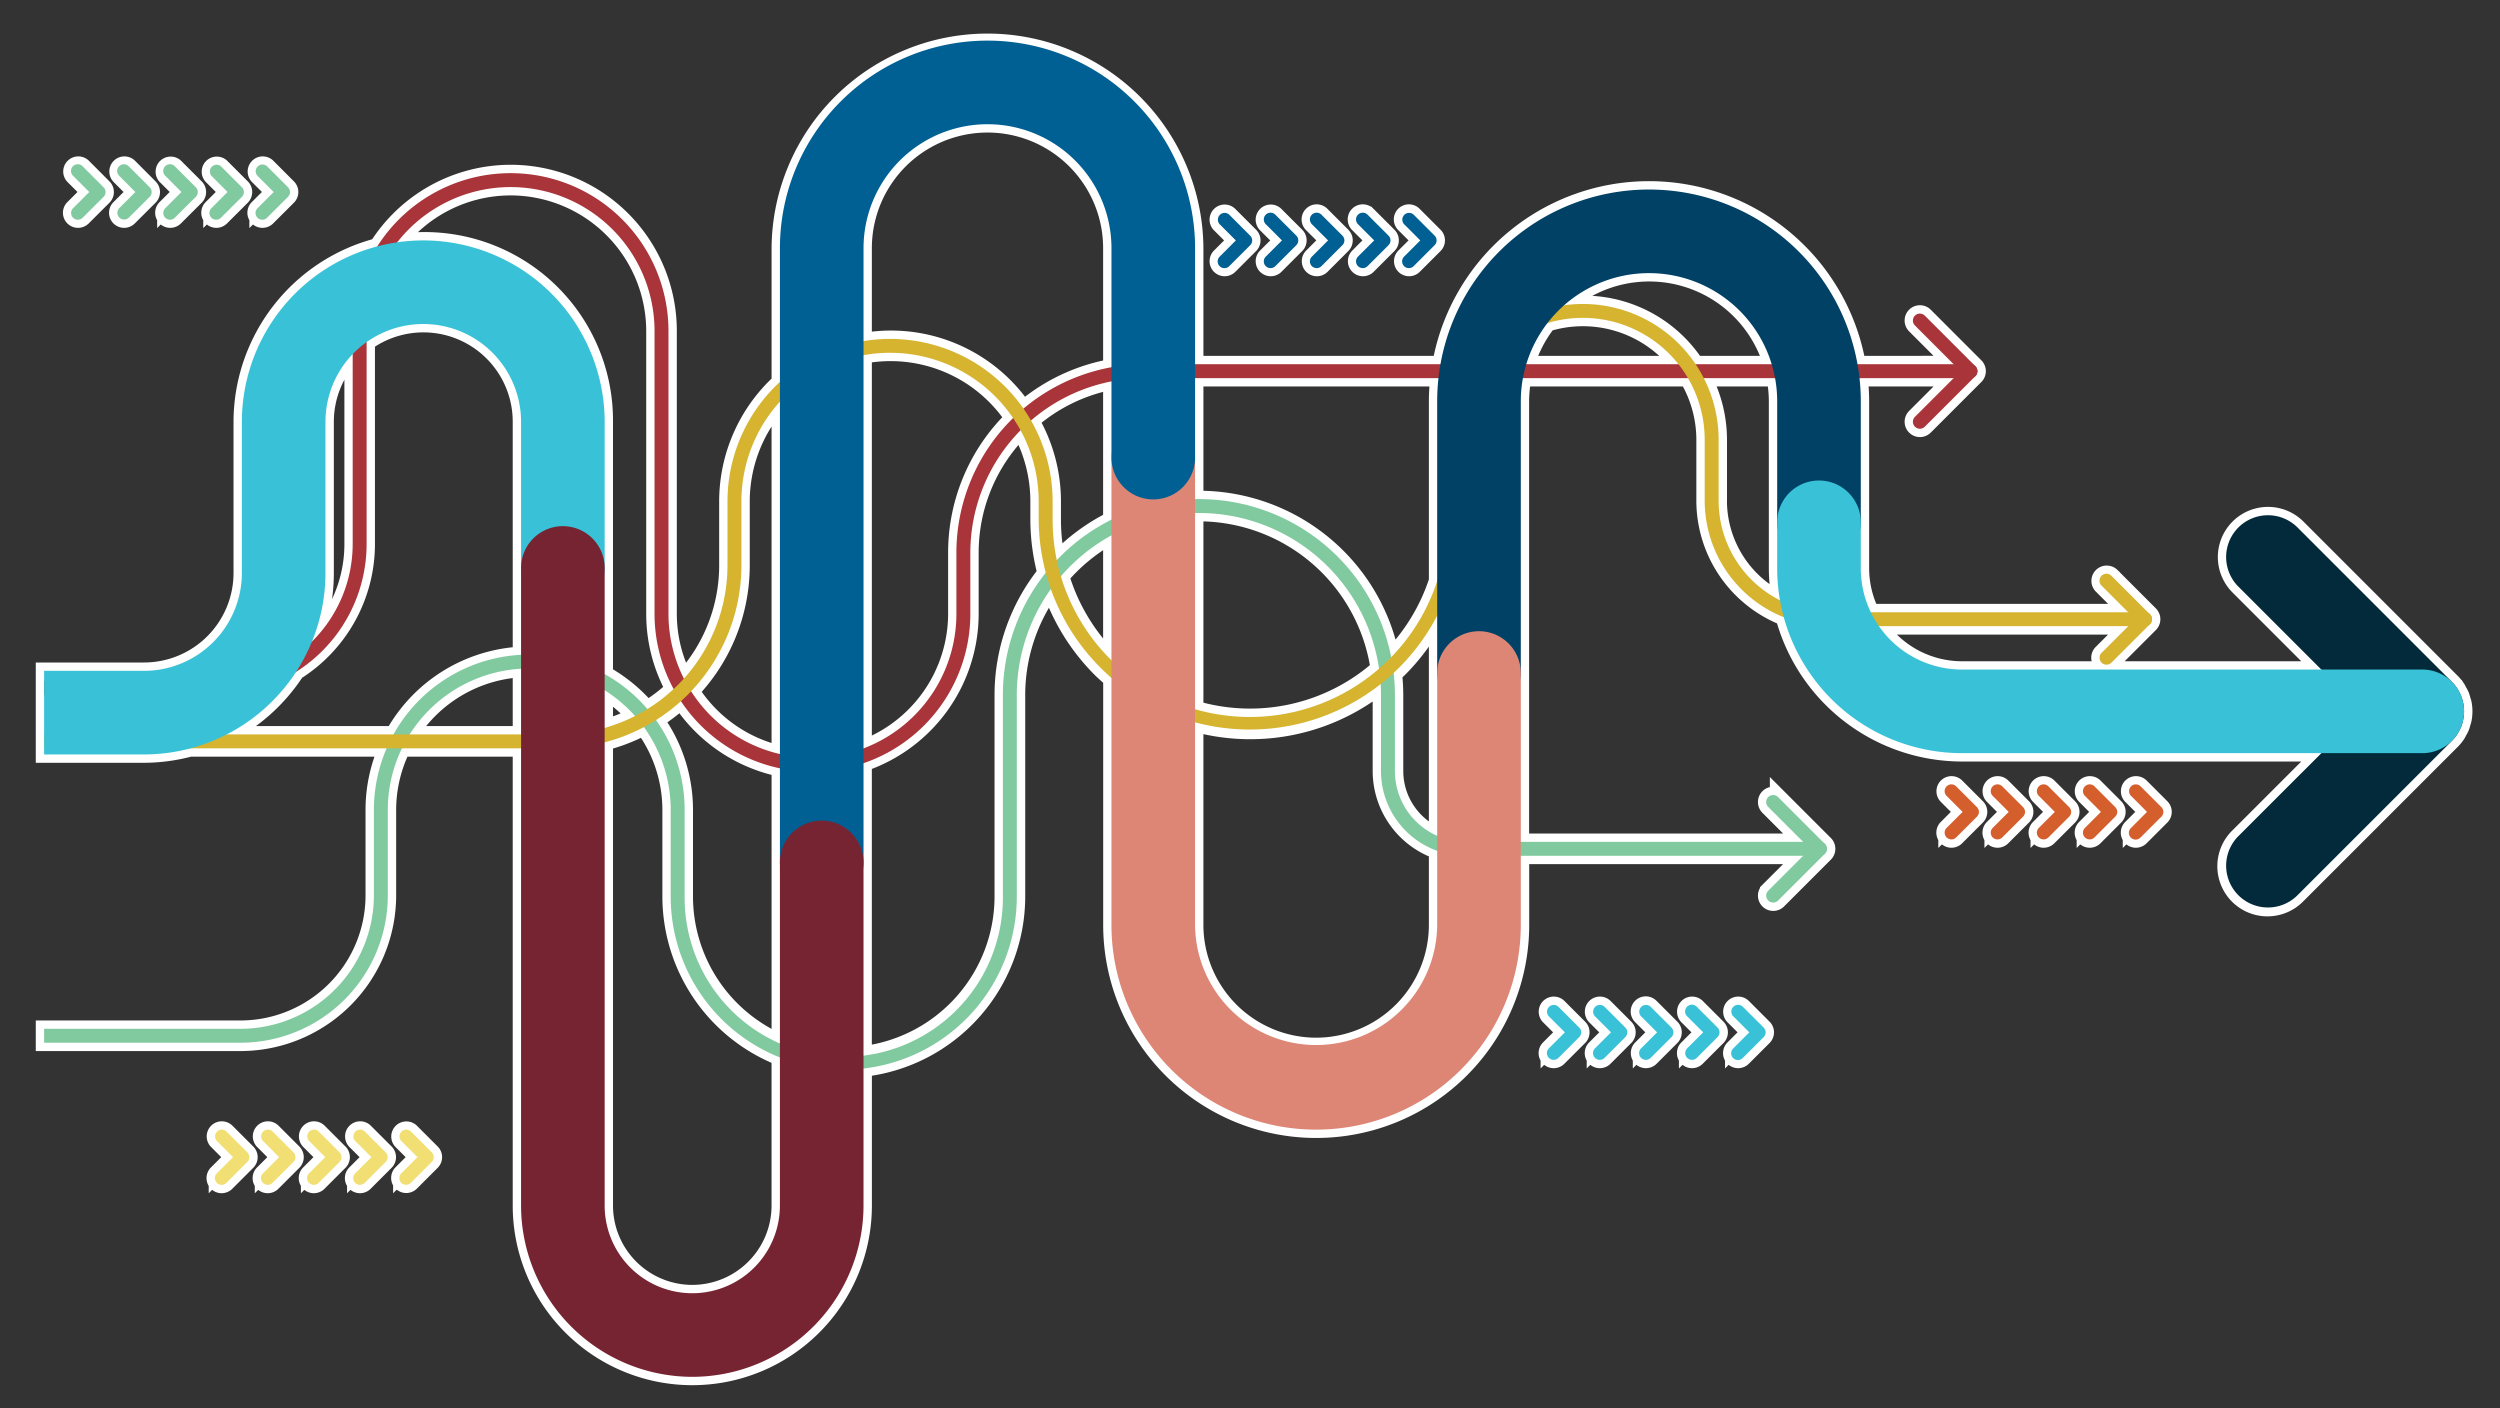 <svg xmlns="http://www.w3.org/2000/svg" xmlns:xlink="http://www.w3.org/1999/xlink" width="300" height="169" viewBox="0 0 300 169">
  <rect x="0" y="0" width="300" height="169" fill="#333333" stroke="none"/>
  <defs>
    <clipPath id="clip-path">
      <rect id="Rectangle_27094" data-name="Rectangle 27094" width="300" height="169" transform="translate(721 -7150.706)" fill="#fff"/>
    </clipPath>
    <clipPath id="clip-path-2">
      <rect id="Rectangle_27084" data-name="Rectangle 27084" width="213.936" height="68.472" fill="none"/>
    </clipPath>
    <clipPath id="clip-path-3">
      <rect id="Rectangle_27086" data-name="Rectangle 27086" width="232" height="71.825" fill="none"/>
    </clipPath>
    <clipPath id="clip-path-4">
      <rect id="Rectangle_27087" data-name="Rectangle 27087" width="252.942" height="53.324" fill="none"/>
    </clipPath>
    <clipPath id="clip-path-5">
      <rect id="Rectangle_27088" data-name="Rectangle 27088" width="50.833" height="62.891" fill="none"/>
    </clipPath>
    <clipPath id="clip-path-6">
      <rect id="Rectangle_27089" data-name="Rectangle 27089" width="49.122" height="85.66" fill="none"/>
    </clipPath>
    <clipPath id="clip-path-7">
      <rect id="Rectangle_27090" data-name="Rectangle 27090" width="49.82" height="103.634" fill="none"/>
    </clipPath>
    <clipPath id="clip-path-8">
      <rect id="Rectangle_27091" data-name="Rectangle 27091" width="67.266" height="61.686" fill="none"/>
    </clipPath>
    <clipPath id="clip-path-9">
      <rect id="Rectangle_27092" data-name="Rectangle 27092" width="41.095" height="102.082" fill="none"/>
    </clipPath>
    <clipPath id="clip-path-10">
      <rect id="Rectangle_27093" data-name="Rectangle 27093" width="82.43" height="32.719" fill="none"/>
    </clipPath>
  </defs>
  <g id="charting-your-course-to-the-board-arrows" transform="translate(-721 7150.706)" clip-path="url(#clip-path)">
    <g id="arrows_background" data-name="arrows background" transform="translate(726.294 -7145.833)">
      <g id="Group_3639049" data-name="Group 3639049" transform="translate(0 0)">
        <path id="Path_3855535" data-name="Path 3855535" d="M289.558,83.274c.083-.125.141-.262.212-.393a2.959,2.959,0,0,0,.407-.985c.042-.141.1-.276.125-.423a5.021,5.021,0,0,0,0-1.965c-.029-.145-.084-.282-.125-.423a4.984,4.984,0,0,0-.16-.514,4.715,4.715,0,0,0-.249-.473c-.071-.131-.128-.265-.211-.39a5.109,5.109,0,0,0-.625-.765h0L270.413,58.424a5.017,5.017,0,1,0-7.094,7.1l9.954,9.954h-43.14a12.115,12.115,0,0,1-9.943-5.2h29.9L246.9,73.464a.836.836,0,1,0,1.183,1.183l4.622-4.622.006-.009a.831.831,0,0,0,0-1.165l-.006-.009-4.622-4.622A.836.836,0,0,0,246.9,65.4l3.194,3.194H219.218a12.027,12.027,0,0,1-1.213-5.251V43.291a26.009,26.009,0,0,0-.161-2.787h11.306l-4.643,4.645a.836.836,0,0,0,1.183,1.183l6.072-6.072a.838.838,0,0,0,0-1.183L225.689,33a.836.836,0,1,0-1.183,1.183l4.643,4.645H217.6a25.4,25.4,0,0,0-50.018,0H138.116V24.911a24.911,24.911,0,0,0-49.821,0V40.994A19.439,19.439,0,0,0,82.006,55.3v7.678a20.176,20.176,0,0,1-5.23,13.544,17.145,17.145,0,0,1-1.852-7.737V34.854A18.93,18.93,0,0,0,40,24.706,21.79,21.79,0,0,0,23.729,45.745V63.893A11.748,11.748,0,0,1,11.994,75.628H0V85.663H11.994a21.677,21.677,0,0,0,5.512-.735h23.6a18.521,18.521,0,0,0-1.536,7.393v10.263a16.018,16.018,0,0,1-16,16H0v1.671H23.572a17.693,17.693,0,0,0,17.673-17.671V92.321a16.84,16.84,0,0,1,1.718-7.393h14.27V139.8a20.548,20.548,0,0,0,41.1,0V123.344a20.789,20.789,0,0,0,18.4-20.621V78.539a21.7,21.7,0,0,1,4.07-12.653,25.2,25.2,0,0,0,5.974,9.528c.42.42.868.8,1.312,1.191v29.517a24.561,24.561,0,1,0,49.123,0v-8.3h33.881l-4.188,4.188a.836.836,0,1,0,1.183,1.183l5.615-5.615a.838.838,0,0,0,0-1.183l-5.615-5.615a.836.836,0,0,0-1.183,1.183l4.188,4.188H177.2V75.89c0-.025-.006-.047-.007-.071s.007-.047.007-.07V43.291a15.3,15.3,0,0,1,.266-2.787h19.771a14.526,14.526,0,0,1,2.031,7.4v7.308A15.073,15.073,0,0,0,208.78,69.2a22.184,22.184,0,0,0,21.353,16.311h43.14l-9.954,9.954a5.017,5.017,0,1,0,7.094,7.094l18.52-18.519h0a5.06,5.06,0,0,0,.624-.762M207.306,38.832h-9.128a16.065,16.065,0,0,0-15.753-7.06,15.348,15.348,0,0,1,24.881,7.06m-45.35,37.163c.209-.2.433-.375.639-.58a25.418,25.418,0,0,0,4.576-6.251v6.585c0,.023.006.047.006.07s-.006.047-.006.071V95.423a8.5,8.5,0,0,1-5.072-7.768V78.539a23.709,23.709,0,0,0-.143-2.544M167.333,40.5a25.646,25.646,0,0,0-.161,2.787V64.82a23.694,23.694,0,0,1-5.526,9.141,23.559,23.559,0,0,0-23.07-18.946c-.154,0-.305.02-.46.023V40.5Zm-7.166,34.845a23.451,23.451,0,0,1-22.051,4.866v-23.5c.154,0,.305-.023.46-.023a21.866,21.866,0,0,1,21.592,18.661M121.532,62.375a23.608,23.608,0,0,1-.511-4.873V55.3a19.358,19.358,0,0,0-2.6-9.685,20.861,20.861,0,0,1,9.658-4.715V57.517a23.61,23.61,0,0,0-6.549,4.857M73.4,81.534a22.152,22.152,0,0,0,3.016-2.291,18.983,18.983,0,0,0,11.879,8.079V120.2a19.112,19.112,0,0,1-11.429-17.476v-10.4A18.529,18.529,0,0,0,73.4,81.534m24.929-43.77a17.7,17.7,0,0,1,17.951,7.542,22.538,22.538,0,0,0-6.8,16.141v7.336A17.29,17.29,0,0,1,98.329,84.916Zm0-12.854a14.876,14.876,0,1,1,29.752,0v14.3a22.532,22.532,0,0,0-10.561,4.969,19.257,19.257,0,0,0-19.192-8.1ZM83.677,62.977V55.3a17.744,17.744,0,0,1,4.617-11.931V85.6a17.314,17.314,0,0,1-10.651-7.55,21.848,21.848,0,0,0,6.034-15.072m-27.7-45.4A17.294,17.294,0,0,1,73.252,34.854v33.93a18.835,18.835,0,0,0,2.281,9,20.283,20.283,0,0,1-3.167,2.419,18.76,18.76,0,0,0-5.1-4.176V45.745a21.608,21.608,0,0,0-24.881-21.52,17.238,17.238,0,0,1,13.59-6.646M67.267,77.985a17.1,17.1,0,0,1,3.609,3.066,20.129,20.129,0,0,1-3.609,1.415Zm-33.5-32.24a11.683,11.683,0,0,1,3.266-8.1V60.417a16.422,16.422,0,0,1-4.889,11.7,21.625,21.625,0,0,0,1.623-8.219ZM21.9,83.257a21.9,21.9,0,0,0,8.337-7.518A18.132,18.132,0,0,0,38.7,60.417V36.2a11.717,11.717,0,0,1,18.533,9.548V73.724a18.651,18.651,0,0,0-15.3,9.532Zm22,0A16.958,16.958,0,0,1,57.233,75.4v7.86Zm33.89,67.059A10.525,10.525,0,0,1,67.267,139.8V84.192a21.724,21.724,0,0,0,4.684-1.807,16.861,16.861,0,0,1,3.241,9.935v10.4a20.786,20.786,0,0,0,13.1,19.283v17.8a10.525,10.525,0,0,1-10.513,10.513m37.272-71.777v24.184a19.111,19.111,0,0,1-16.724,18.931V86.7a18.968,18.968,0,0,0,12.819-17.911V61.448a20.872,20.872,0,0,1,6.027-14.676,17.737,17.737,0,0,1,2.175,8.527v2.2a25.452,25.452,0,0,0,.842,6.4,23.4,23.4,0,0,0-5.138,14.634m6.977-14.231a22,22,0,0,1,6.051-4.926V74.335a23.683,23.683,0,0,1-6.051-10.027m30.614,56.343a14.544,14.544,0,0,1-14.528-14.528V81.952a25.466,25.466,0,0,0,6.566.883,25.126,25.126,0,0,0,15.686-5.459c.02.388.06.771.06,1.164v9.116a10.17,10.17,0,0,0,6.744,9.56v8.907a14.544,14.544,0,0,1-14.528,14.528m25.226-81.818a15.318,15.318,0,0,1,2.562-4.933A14.571,14.571,0,0,1,196.1,38.832Zm23.076,16.38V47.9a16.185,16.185,0,0,0-1.8-7.4H207.7a15.3,15.3,0,0,1,.266,2.787V63.346a22.061,22.061,0,0,0,.352,3.81,13.387,13.387,0,0,1-7.378-11.944" transform="translate(0 -0.001)" fill="#fff" stroke="#fff" stroke-width="2"/>
        <path id="Path_3855536" data-name="Path 3855536" d="M108.478,20.579a.811.811,0,0,0,1.146,0l2.492-2.492a.809.809,0,0,0,0-1.146l-2.492-2.492a.811.811,0,1,0-1.146,1.146l1.919,1.919-1.919,1.919a.809.809,0,0,0,0,1.146" transform="translate(49.214 6.46)" fill="#fff" stroke="#fff" stroke-width="2"/>
        <path id="Path_3855537" data-name="Path 3855537" d="M104.674,20.579a.811.811,0,0,0,1.146,0l2.492-2.492a.809.809,0,0,0,0-1.146l-2.492-2.492a.811.811,0,1,0-1.146,1.146l1.919,1.919-1.919,1.919a.809.809,0,0,0,0,1.146" transform="translate(47.485 6.46)" fill="#fff" stroke="#fff" stroke-width="2"/>
        <path id="Path_3855538" data-name="Path 3855538" d="M100.87,20.579a.811.811,0,0,0,1.146,0l2.492-2.492a.809.809,0,0,0,0-1.146l-2.492-2.492A.811.811,0,1,0,100.87,15.6l1.919,1.919-1.919,1.919a.81.81,0,0,0,0,1.146" transform="translate(45.755 6.46)" fill="#fff" stroke="#fff" stroke-width="2"/>
        <path id="Path_3855539" data-name="Path 3855539" d="M112.281,20.579a.811.811,0,0,0,1.146,0l2.492-2.492a.809.809,0,0,0,0-1.146l-2.492-2.492a.811.811,0,1,0-1.146,1.146l1.919,1.919-1.919,1.919a.809.809,0,0,0,0,1.146" transform="translate(50.944 6.46)" fill="#fff" stroke="#fff" stroke-width="2"/>
        <path id="Path_3855540" data-name="Path 3855540" d="M97.067,20.579a.811.811,0,0,0,1.146,0l2.492-2.492a.81.81,0,0,0,0-1.146l-2.492-2.492A.811.811,0,1,0,97.067,15.6l1.919,1.919-1.919,1.919a.81.81,0,0,0,0,1.146" transform="translate(44.026 6.46)" fill="#fff" stroke="#fff" stroke-width="2"/>
        <path id="Path_3855541" data-name="Path 3855541" d="M169.578,61.593a.812.812,0,0,0-1.148,1.148l1.919,1.917-1.919,1.919a.811.811,0,1,0,1.148,1.146l2.492-2.492a.809.809,0,0,0,0-1.146Z" transform="translate(76.474 27.895)" fill="#fff" stroke="#fff" stroke-width="2"/>
        <path id="Path_3855542" data-name="Path 3855542" d="M165.774,61.593a.812.812,0,0,0-1.148,1.148l1.919,1.917-1.919,1.919a.811.811,0,1,0,1.148,1.146l2.492-2.492a.81.81,0,0,0,0-1.146Z" transform="translate(74.744 27.895)" fill="#fff" stroke="#fff" stroke-width="2"/>
        <path id="Path_3855543" data-name="Path 3855543" d="M161.971,61.593a.812.812,0,0,0-1.148,1.148l1.919,1.917-1.919,1.919a.811.811,0,1,0,1.148,1.146l2.492-2.492a.81.81,0,0,0,0-1.146Z" transform="translate(73.015 27.895)" fill="#fff" stroke="#fff" stroke-width="2"/>
        <path id="Path_3855544" data-name="Path 3855544" d="M173.382,61.593a.812.812,0,0,0-1.148,1.148l1.919,1.917-1.919,1.919a.811.811,0,1,0,1.148,1.146l2.492-2.492a.809.809,0,0,0,0-1.146Z" transform="translate(78.203 27.895)" fill="#fff" stroke="#fff" stroke-width="2"/>
        <path id="Path_3855545" data-name="Path 3855545" d="M158.167,61.593a.812.812,0,0,0-1.148,1.148l1.919,1.917-1.919,1.919a.811.811,0,1,0,1.148,1.146l2.492-2.492a.809.809,0,0,0,0-1.146Z" transform="translate(71.285 27.895)" fill="#fff" stroke="#fff" stroke-width="2"/>
        <path id="Path_3855546" data-name="Path 3855546" d="M136.768,79.778a.812.812,0,0,0-1.148,1.148l1.919,1.917-1.919,1.919a.811.811,0,1,0,1.148,1.146l2.492-2.492a.81.81,0,0,0,0-1.146Z" transform="translate(61.556 36.164)" fill="#fff" stroke="#fff" stroke-width="2"/>
        <path id="Path_3855547" data-name="Path 3855547" d="M132.964,79.778a.812.812,0,1,0-1.148,1.148l1.919,1.917-1.919,1.919a.811.811,0,1,0,1.148,1.146l2.492-2.492a.81.81,0,0,0,0-1.146Z" transform="translate(59.826 36.164)" fill="#fff" stroke="#fff" stroke-width="2"/>
        <path id="Path_3855548" data-name="Path 3855548" d="M129.161,79.778a.812.812,0,0,0-1.148,1.148l1.919,1.917-1.919,1.919a.811.811,0,1,0,1.148,1.146l2.492-2.492a.809.809,0,0,0,0-1.146Z" transform="translate(58.097 36.164)" fill="#fff" stroke="#fff" stroke-width="2"/>
        <path id="Path_3855549" data-name="Path 3855549" d="M140.572,79.778a.812.812,0,0,0-1.148,1.148l1.919,1.917-1.919,1.919a.811.811,0,1,0,1.148,1.146l2.492-2.492a.809.809,0,0,0,0-1.146Z" transform="translate(63.285 36.164)" fill="#fff" stroke="#fff" stroke-width="2"/>
        <path id="Path_3855550" data-name="Path 3855550" d="M125.357,79.778a.812.812,0,0,0-1.148,1.148l1.919,1.917-1.919,1.919a.811.811,0,1,0,1.148,1.146l2.492-2.492a.81.81,0,0,0,0-1.146Z" transform="translate(56.367 36.164)" fill="#fff" stroke="#fff" stroke-width="2"/>
        <path id="Path_3855551" data-name="Path 3855551" d="M26.9,90.075a.811.811,0,0,0-1.146,1.148l1.917,1.917-1.917,1.919A.811.811,0,1,0,26.9,96.205l2.492-2.492a.81.81,0,0,0,0-1.146Z" transform="translate(11.599 40.846)" fill="#fff" stroke="#fff" stroke-width="2"/>
        <path id="Path_3855552" data-name="Path 3855552" d="M23.092,90.075a.811.811,0,1,0-1.146,1.148l1.917,1.917-1.917,1.919a.811.811,0,1,0,1.146,1.146l2.492-2.492a.81.81,0,0,0,0-1.146Z" transform="translate(9.87 40.846)" fill="#fff" stroke="#fff" stroke-width="2"/>
        <path id="Path_3855553" data-name="Path 3855553" d="M19.288,90.075a.811.811,0,0,0-1.146,1.148l1.917,1.917-1.917,1.919a.811.811,0,1,0,1.146,1.146l2.492-2.492a.81.81,0,0,0,0-1.146Z" transform="translate(8.14 40.846)" fill="#fff" stroke="#fff" stroke-width="2"/>
        <path id="Path_3855554" data-name="Path 3855554" d="M30.7,90.075a.812.812,0,0,0-1.148,1.148L31.47,93.14l-1.919,1.919A.811.811,0,1,0,30.7,96.205l2.492-2.492a.81.81,0,0,0,0-1.146Z" transform="translate(13.329 40.846)" fill="#fff" stroke="#fff" stroke-width="2"/>
        <path id="Path_3855555" data-name="Path 3855555" d="M15.485,90.075a.811.811,0,1,0-1.146,1.148l1.917,1.917-1.917,1.919a.811.811,0,1,0,1.146,1.146l2.492-2.492a.81.81,0,0,0,0-1.146Z" transform="translate(6.411 40.846)" fill="#fff" stroke="#fff" stroke-width="2"/>
        <path id="Path_3855556" data-name="Path 3855556" d="M13.889,16.587a.811.811,0,0,0,1.146,0L17.527,14.1a.809.809,0,0,0,0-1.146l-2.492-2.492A.811.811,0,0,0,13.889,11.6l1.919,1.919-1.919,1.919a.809.809,0,0,0,0,1.146" transform="translate(6.207 4.645)" fill="#fff" stroke="#fff" stroke-width="2"/>
        <path id="Path_3855557" data-name="Path 3855557" d="M10.086,16.587a.811.811,0,0,0,1.146,0L13.724,14.1a.809.809,0,0,0,0-1.146l-2.492-2.492A.811.811,0,0,0,10.086,11.6l1.919,1.919-1.919,1.919a.809.809,0,0,0,0,1.146" transform="translate(4.478 4.645)" fill="#fff" stroke="#fff" stroke-width="2"/>
        <path id="Path_3855558" data-name="Path 3855558" d="M6.282,16.587a.811.811,0,0,0,1.146,0L9.92,14.1a.809.809,0,0,0,0-1.146L7.429,10.457A.811.811,0,0,0,6.282,11.6L8.2,13.522,6.282,15.441a.809.809,0,0,0,0,1.146" transform="translate(2.748 4.645)" fill="#fff" stroke="#fff" stroke-width="2"/>
        <path id="Path_3855559" data-name="Path 3855559" d="M17.693,16.587a.811.811,0,0,0,1.146,0L21.331,14.1a.809.809,0,0,0,0-1.146L18.84,10.457A.811.811,0,0,0,17.693,11.6l1.919,1.919-1.919,1.919a.809.809,0,0,0,0,1.146" transform="translate(7.937 4.645)" fill="#fff" stroke="#fff" stroke-width="2"/>
        <path id="Path_3855560" data-name="Path 3855560" d="M2.478,16.587a.811.811,0,0,0,1.146,0L6.116,14.1a.809.809,0,0,0,0-1.146L3.625,10.457A.811.811,0,0,0,2.478,11.6L4.4,13.522,2.478,15.441a.809.809,0,0,0,0,1.146" transform="translate(1.019 4.645)" fill="#fff" stroke="#fff" stroke-width="2"/>
      </g>
    </g>
    <g id="arrows" transform="translate(726.294 -7145.832)">
      <g id="Group_3639079" data-name="Group 3639079">
        <g id="Group_3639078" data-name="Group 3639078">
          <g id="Group_3639077" data-name="Group 3639077">
            <g id="Group_3639052" data-name="Group 3639052" transform="translate(0 55.015)" style="mix-blend-mode: multiply;isolation: isolate">
              <g id="Group_3639051" data-name="Group 3639051">
                <g id="Group_3639050" data-name="Group 3639050" clip-path="url(#clip-path-2)">
                  <path id="Path_3855561" data-name="Path 3855561" d="M170.589,78.953a8.5,8.5,0,0,1-8.492-8.492V61.343a23.523,23.523,0,1,0-47.046,0V85.526a19.094,19.094,0,1,1-38.187,0v-10.4a18.646,18.646,0,0,0-37.293,0V85.387a16.017,16.017,0,0,1-16,16H0v1.671H23.572A17.691,17.691,0,0,0,41.243,85.387V75.124a16.973,16.973,0,0,1,33.947,0v10.4a20.766,20.766,0,0,0,41.533,0V61.343a21.85,21.85,0,1,1,43.7,0v9.118a10.177,10.177,0,0,0,10.165,10.165h42.18V78.953Z" transform="translate(0 -37.82)" fill="#81caa0"/>
                  <path id="Path_3855562" data-name="Path 3855562" d="M148.512,69.524a.833.833,0,0,1-.591-.244l-5.616-5.616a.836.836,0,1,1,1.183-1.183L149.1,68.1a.836.836,0,0,1-.591,1.427" transform="translate(64.587 -26.72)" fill="#81caa0"/>
                  <path id="Path_3855563" data-name="Path 3855563" d="M142.9,73.384a.836.836,0,0,1-.591-1.427l5.615-5.615a.836.836,0,0,1,1.183,1.183l-5.616,5.615a.833.833,0,0,1-.591.244" transform="translate(64.587 -24.965)" fill="#81caa0"/>
                </g>
              </g>
            </g>
            <g id="Group_3639055" data-name="Group 3639055" transform="translate(0 15.905)" style="mix-blend-mode: multiply;isolation: isolate">
              <g id="Group_3639054" data-name="Group 3639054">
                <g id="Group_3639053" data-name="Group 3639053" clip-path="url(#clip-path-3)">
                  <path id="Path_3855564" data-name="Path 3855564" d="M109.474,56.476v7.336a17.275,17.275,0,0,1-34.551,0V29.882a18.947,18.947,0,1,0-37.895,0V55.445A16.49,16.49,0,0,1,20.556,71.916H0V73.59H20.556A18.167,18.167,0,0,0,38.7,55.445V29.882a17.275,17.275,0,1,1,34.551,0v33.93a18.947,18.947,0,1,0,37.895,0V56.476a20.967,20.967,0,0,1,20.942-20.945v-1.67a22.64,22.64,0,0,0-22.615,22.615" transform="translate(0 -10.934)" fill="#a93439"/>
                  <path id="Path_3855565" data-name="Path 3855565" d="M161.074,30.264a.833.833,0,0,1-.591-.244l-6.073-6.072a.836.836,0,0,1,1.183-1.183l6.072,6.072a.836.836,0,0,1-.591,1.427" transform="translate(70.09 -5.666)" fill="#a93439"/>
                  <path id="Path_3855566" data-name="Path 3855566" d="M155,34.438a.836.836,0,0,1-.591-1.427l6.072-6.072a.836.836,0,1,1,1.183,1.183l-6.073,6.072a.83.83,0,0,1-.591.244" transform="translate(70.09 -3.769)" fill="#a93439"/>
                  <rect id="Rectangle_27085" data-name="Rectangle 27085" width="99.074" height="1.673" transform="translate(132.09 22.925)" fill="#a93439"/>
                </g>
              </g>
            </g>
            <g id="Group_3639058" data-name="Group 3639058" transform="translate(0 31.602)" style="mix-blend-mode: multiply;isolation: isolate">
              <g id="Group_3639057" data-name="Group 3639057">
                <g id="Group_3639056" data-name="Group 3639056" clip-path="url(#clip-path-4)">
                  <path id="Path_3855567" data-name="Path 3855567" d="M252.106,58.719H214.327a13.4,13.4,0,0,1-13.386-13.386V38.026a16.3,16.3,0,0,0-32.6,0v9.6a23.66,23.66,0,1,1-47.32,0v-2.2a19.508,19.508,0,1,0-39.016,0V53.1A20.3,20.3,0,0,1,61.726,73.378H0v1.671H61.726A21.975,21.975,0,0,0,83.677,53.1V45.421a17.835,17.835,0,1,1,35.671,0v2.2a25.333,25.333,0,0,0,50.665,0v-9.6a14.628,14.628,0,1,1,29.256,0v7.308a15.076,15.076,0,0,0,15.058,15.058h37.779a.836.836,0,1,0,0-1.673" transform="translate(0 -21.725)" fill="#d6b430"/>
                  <path id="Path_3855568" data-name="Path 3855568" d="M175.017,50.273a.832.832,0,0,1-.591-.244L169.8,45.407a.836.836,0,1,1,1.183-1.183l4.621,4.621a.836.836,0,0,1-.591,1.427" transform="translate(77.089 -11.607)" fill="#d6b430"/>
                  <path id="Path_3855569" data-name="Path 3855569" d="M170.4,53.45a.836.836,0,0,1-.591-1.427l4.621-4.621a.836.836,0,0,1,1.183,1.183l-4.623,4.621a.833.833,0,0,1-.591.244" transform="translate(77.089 -10.163)" fill="#d6b430"/>
                </g>
              </g>
            </g>
            <g id="Group_3639061" data-name="Group 3639061" transform="translate(167.168 17.873)" style="mix-blend-mode: multiply;isolation: isolate">
              <g id="Group_3639060" data-name="Group 3639060">
                <g id="Group_3639059" data-name="Group 3639059" clip-path="url(#clip-path-5)">
                  <path id="Path_3855570" data-name="Path 3855570" d="M119.937,75.179a5.017,5.017,0,0,1-5.017-5.017V37.7a25.416,25.416,0,1,1,50.833,0V52.219a5.016,5.016,0,1,1-10.033,0V37.7a15.383,15.383,0,1,0-30.766,0V70.162a5.017,5.017,0,0,1-5.017,5.017" transform="translate(-114.92 -12.287)" fill="#004165"/>
                </g>
              </g>
            </g>
            <g id="Group_3639064" data-name="Group 3639064" transform="translate(128.08 45.022)" style="mix-blend-mode: multiply;isolation: isolate">
              <g id="Group_3639063" data-name="Group 3639063">
                <g id="Group_3639062" data-name="Group 3639062" clip-path="url(#clip-path-6)">
                  <path id="Path_3855571" data-name="Path 3855571" d="M112.609,116.611a24.559,24.559,0,0,1-24.56-24.56V35.967a5.016,5.016,0,0,1,10.033,0V92.05a14.528,14.528,0,0,0,29.055,0V61.817a5.016,5.016,0,1,1,10.033,0V92.05a24.559,24.559,0,0,1-24.56,24.56" transform="translate(-88.049 -30.95)" fill="#dd8676"/>
                </g>
              </g>
            </g>
            <g id="Group_3639067" data-name="Group 3639067" transform="translate(88.294)" style="mix-blend-mode: multiply;isolation: isolate">
              <g id="Group_3639066" data-name="Group 3639066">
                <g id="Group_3639065" data-name="Group 3639065" clip-path="url(#clip-path-7)">
                  <path id="Path_3855572" data-name="Path 3855572" d="M65.715,103.634A5.017,5.017,0,0,1,60.7,98.617V24.91a24.91,24.91,0,0,1,49.82,0V50.038a5.017,5.017,0,1,1-10.034,0V24.91a14.876,14.876,0,1,0-29.752,0V98.617a5.017,5.017,0,0,1-5.017,5.017" transform="translate(-60.698 0)" fill="#006094"/>
                </g>
              </g>
            </g>
            <g id="Group_3639070" data-name="Group 3639070" transform="translate(0 23.975)" style="mix-blend-mode: multiply;isolation: isolate">
              <g id="Group_3639069" data-name="Group 3639069">
                <g id="Group_3639068" data-name="Group 3639068" clip-path="url(#clip-path-8)">
                  <path id="Path_3855573" data-name="Path 3855573" d="M45.5,16.482A21.793,21.793,0,0,0,23.73,38.251V56.4A11.748,11.748,0,0,1,11.995,68.133H0V78.168H11.995A21.793,21.793,0,0,0,33.762,56.4V38.251a11.735,11.735,0,0,1,23.471,0V55.788a5.017,5.017,0,0,0,10.034,0V38.251A21.794,21.794,0,0,0,45.5,16.482" transform="translate(0 -16.482)" fill="#39c2d7"/>
                </g>
              </g>
            </g>
            <g id="Group_3639073" data-name="Group 3639073" transform="translate(57.233 58.264)" style="mix-blend-mode: multiply;isolation: isolate">
              <g id="Group_3639072" data-name="Group 3639072">
                <g id="Group_3639071" data-name="Group 3639071" clip-path="url(#clip-path-9)">
                  <path id="Path_3855574" data-name="Path 3855574" d="M59.892,142.136A20.57,20.57,0,0,1,39.345,121.59V45.071a5.016,5.016,0,1,1,10.033,0V121.59a10.514,10.514,0,0,0,21.028,0V80.407a5.016,5.016,0,1,1,10.033,0V121.59a20.57,20.57,0,0,1-20.547,20.547" transform="translate(-39.345 -40.054)" fill="#772432"/>
                </g>
              </g>
            </g>
            <path id="Path_3855575" data-name="Path 3855575" d="M207.089,59.141h0L188.57,40.622a5.017,5.017,0,1,0-7.094,7.1l14.971,14.971L181.475,77.66a5.016,5.016,0,0,0,7.094,7.094l18.519-18.519a5.016,5.016,0,0,0,0-7.094" transform="translate(81.838 17.801)" fill="#022a3a"/>
            <g id="Group_3639076" data-name="Group 3639076" transform="translate(207.966 52.787)" style="mix-blend-mode: multiply;isolation: isolate">
              <g id="Group_3639075" data-name="Group 3639075">
                <g id="Group_3639074" data-name="Group 3639074" clip-path="url(#clip-path-10)">
                  <path id="Path_3855576" data-name="Path 3855576" d="M220.38,69.007H165.128a22.186,22.186,0,0,1-22.16-22.161V41.305a5.016,5.016,0,1,1,10.033,0v5.541a12.141,12.141,0,0,0,12.127,12.127H220.38a5.017,5.017,0,1,1,0,10.034" transform="translate(-142.966 -36.289)" fill="#39c2d7"/>
                </g>
              </g>
            </g>
            <path id="Path_3855577" data-name="Path 3855577" d="M109.625,14.449a.811.811,0,1,0-1.146,1.146l1.917,1.919-1.917,1.919a.811.811,0,1,0,1.146,1.146l2.492-2.492a.81.81,0,0,0,0-1.146Z" transform="translate(49.211 6.461)" fill="#006094"/>
            <path id="Path_3855578" data-name="Path 3855578" d="M105.821,14.449a.811.811,0,1,0-1.146,1.146l1.917,1.919-1.917,1.919a.811.811,0,1,0,1.146,1.146l2.492-2.492a.81.81,0,0,0,0-1.146Z" transform="translate(47.481 6.461)" fill="#006094"/>
            <path id="Path_3855579" data-name="Path 3855579" d="M102.018,14.449a.811.811,0,1,0-1.146,1.146l1.917,1.919-1.917,1.919a.811.811,0,1,0,1.146,1.146l2.492-2.492a.81.81,0,0,0,0-1.146Z" transform="translate(45.752 6.461)" fill="#006094"/>
            <path id="Path_3855580" data-name="Path 3855580" d="M115.92,16.941l-2.492-2.492a.811.811,0,0,0-1.146,1.148l1.917,1.917-1.917,1.919a.811.811,0,1,0,1.146,1.146l2.492-2.492a.809.809,0,0,0,0-1.146" transform="translate(50.94 6.461)" fill="#006094"/>
            <path id="Path_3855581" data-name="Path 3855581" d="M98.214,14.449A.811.811,0,1,0,97.067,15.6l1.917,1.919-1.917,1.919a.811.811,0,1,0,1.146,1.146l2.492-2.492a.809.809,0,0,0,0-1.146Z" transform="translate(44.023 6.461)" fill="#006094"/>
            <path id="Path_3855582" data-name="Path 3855582" d="M169.578,61.593a.811.811,0,0,0-1.148,1.146l1.919,1.919-1.919,1.919a.811.811,0,1,0,1.148,1.146l2.492-2.492a.809.809,0,0,0,0-1.146Z" transform="translate(76.468 27.895)" fill="#d55e2d"/>
            <path id="Path_3855583" data-name="Path 3855583" d="M165.775,61.593a.811.811,0,0,0-1.148,1.146l1.919,1.919-1.919,1.919a.811.811,0,1,0,1.148,1.146l2.492-2.492a.809.809,0,0,0,0-1.146Z" transform="translate(74.739 27.895)" fill="#d55e2d"/>
            <path id="Path_3855584" data-name="Path 3855584" d="M161.971,61.593a.811.811,0,1,0-1.148,1.146l1.919,1.919-1.919,1.919a.811.811,0,1,0,1.148,1.146l2.492-2.492a.81.81,0,0,0,0-1.146Z" transform="translate(73.009 27.895)" fill="#d55e2d"/>
            <path id="Path_3855585" data-name="Path 3855585" d="M175.873,64.085l-2.492-2.492a.811.811,0,1,0-1.146,1.148l1.917,1.917-1.917,1.919a.811.811,0,1,0,1.146,1.146l2.492-2.492a.809.809,0,0,0,0-1.146" transform="translate(78.197 27.895)" fill="#d55e2d"/>
            <path id="Path_3855586" data-name="Path 3855586" d="M158.167,61.593a.811.811,0,0,0-1.148,1.146l1.919,1.919-1.919,1.919a.811.811,0,1,0,1.148,1.146l2.492-2.492a.809.809,0,0,0,0-1.146Z" transform="translate(71.28 27.895)" fill="#d55e2d"/>
            <path id="Path_3855587" data-name="Path 3855587" d="M136.768,79.778a.812.812,0,1,0-1.148,1.148l1.919,1.917-1.919,1.919a.811.811,0,1,0,1.148,1.146l2.492-2.492a.809.809,0,0,0,0-1.146Z" transform="translate(61.551 36.163)" fill="#39c2d7"/>
            <path id="Path_3855588" data-name="Path 3855588" d="M132.964,79.778a.812.812,0,0,0-1.148,1.148l1.919,1.917-1.919,1.919a.811.811,0,1,0,1.148,1.146l2.492-2.492a.809.809,0,0,0,0-1.146Z" transform="translate(59.822 36.163)" fill="#39c2d7"/>
            <path id="Path_3855589" data-name="Path 3855589" d="M129.161,79.778a.812.812,0,0,0-1.148,1.148l1.919,1.917-1.919,1.919a.811.811,0,1,0,1.148,1.146l2.492-2.492a.809.809,0,0,0,0-1.146Z" transform="translate(58.093 36.163)" fill="#39c2d7"/>
            <path id="Path_3855590" data-name="Path 3855590" d="M143.063,82.27l-2.492-2.492a.811.811,0,0,0-1.146,1.148l1.917,1.917-1.917,1.919a.811.811,0,1,0,1.146,1.146l2.492-2.49a.811.811,0,0,0,0-1.148" transform="translate(63.281 36.163)" fill="#39c2d7"/>
            <path id="Path_3855591" data-name="Path 3855591" d="M125.357,79.778a.812.812,0,0,0-1.148,1.148l1.919,1.917-1.919,1.919a.811.811,0,1,0,1.148,1.146l2.492-2.492a.809.809,0,0,0,0-1.146Z" transform="translate(56.363 36.163)" fill="#39c2d7"/>
            <path id="Path_3855592" data-name="Path 3855592" d="M26.9,90.075a.811.811,0,1,0-1.146,1.148l1.917,1.917-1.917,1.919A.811.811,0,1,0,26.9,96.205l2.492-2.492a.809.809,0,0,0,0-1.146Z" transform="translate(11.599 40.844)" fill="#f2df74"/>
            <path id="Path_3855593" data-name="Path 3855593" d="M23.092,90.075a.811.811,0,0,0-1.146,1.148l1.917,1.917-1.917,1.919a.811.811,0,1,0,1.146,1.146l2.492-2.492a.809.809,0,0,0,0-1.146Z" transform="translate(9.869 40.844)" fill="#f2df74"/>
            <path id="Path_3855594" data-name="Path 3855594" d="M19.288,90.075a.811.811,0,0,0-1.146,1.148l1.917,1.917-1.917,1.919a.811.811,0,1,0,1.146,1.146l2.492-2.492a.809.809,0,0,0,0-1.146Z" transform="translate(8.14 40.844)" fill="#f2df74"/>
            <path id="Path_3855595" data-name="Path 3855595" d="M33.19,92.567,30.7,90.075a.811.811,0,0,0-1.146,1.148L31.47,93.14l-1.917,1.919A.811.811,0,1,0,30.7,96.205l2.492-2.49a.811.811,0,0,0,0-1.148" transform="translate(13.328 40.844)" fill="#f2df74"/>
            <path id="Path_3855596" data-name="Path 3855596" d="M15.485,90.075a.811.811,0,0,0-1.146,1.148l1.917,1.917-1.917,1.919a.811.811,0,1,0,1.146,1.146l2.492-2.492a.809.809,0,0,0,0-1.146Z" transform="translate(6.411 40.844)" fill="#f2df74"/>
            <path id="Path_3855597" data-name="Path 3855597" d="M15.037,10.457A.811.811,0,0,0,13.89,11.6l1.917,1.919L13.89,15.441a.811.811,0,1,0,1.146,1.146L17.528,14.1a.809.809,0,0,0,0-1.146Z" transform="translate(6.207 4.646)" fill="#81caa0"/>
            <path id="Path_3855598" data-name="Path 3855598" d="M11.233,10.457A.811.811,0,1,0,10.086,11.6L12,13.522l-1.917,1.919a.811.811,0,1,0,1.146,1.146L13.724,14.1a.809.809,0,0,0,0-1.146Z" transform="translate(4.478 4.646)" fill="#81caa0"/>
            <path id="Path_3855599" data-name="Path 3855599" d="M7.43,10.457A.811.811,0,1,0,6.282,11.6L8.2,13.522,6.282,15.441A.811.811,0,1,0,7.43,16.587L9.922,14.1a.812.812,0,0,0,0-1.146Z" transform="translate(2.748 4.646)" fill="#81caa0"/>
            <path id="Path_3855600" data-name="Path 3855600" d="M21.332,12.949l-2.492-2.492a.811.811,0,1,0-1.146,1.148l1.917,1.917-1.917,1.919a.811.811,0,1,0,1.146,1.146L21.332,14.1a.809.809,0,0,0,0-1.146" transform="translate(7.936 4.646)" fill="#81caa0"/>
            <path id="Path_3855601" data-name="Path 3855601" d="M3.626,10.457A.811.811,0,1,0,2.479,11.6L4.4,13.522,2.479,15.441a.811.811,0,1,0,1.146,1.146L6.117,14.1a.809.809,0,0,0,0-1.146Z" transform="translate(1.019 4.646)" fill="#81caa0"/>
          </g>
        </g>
      </g>
    </g>
  </g>
</svg>
